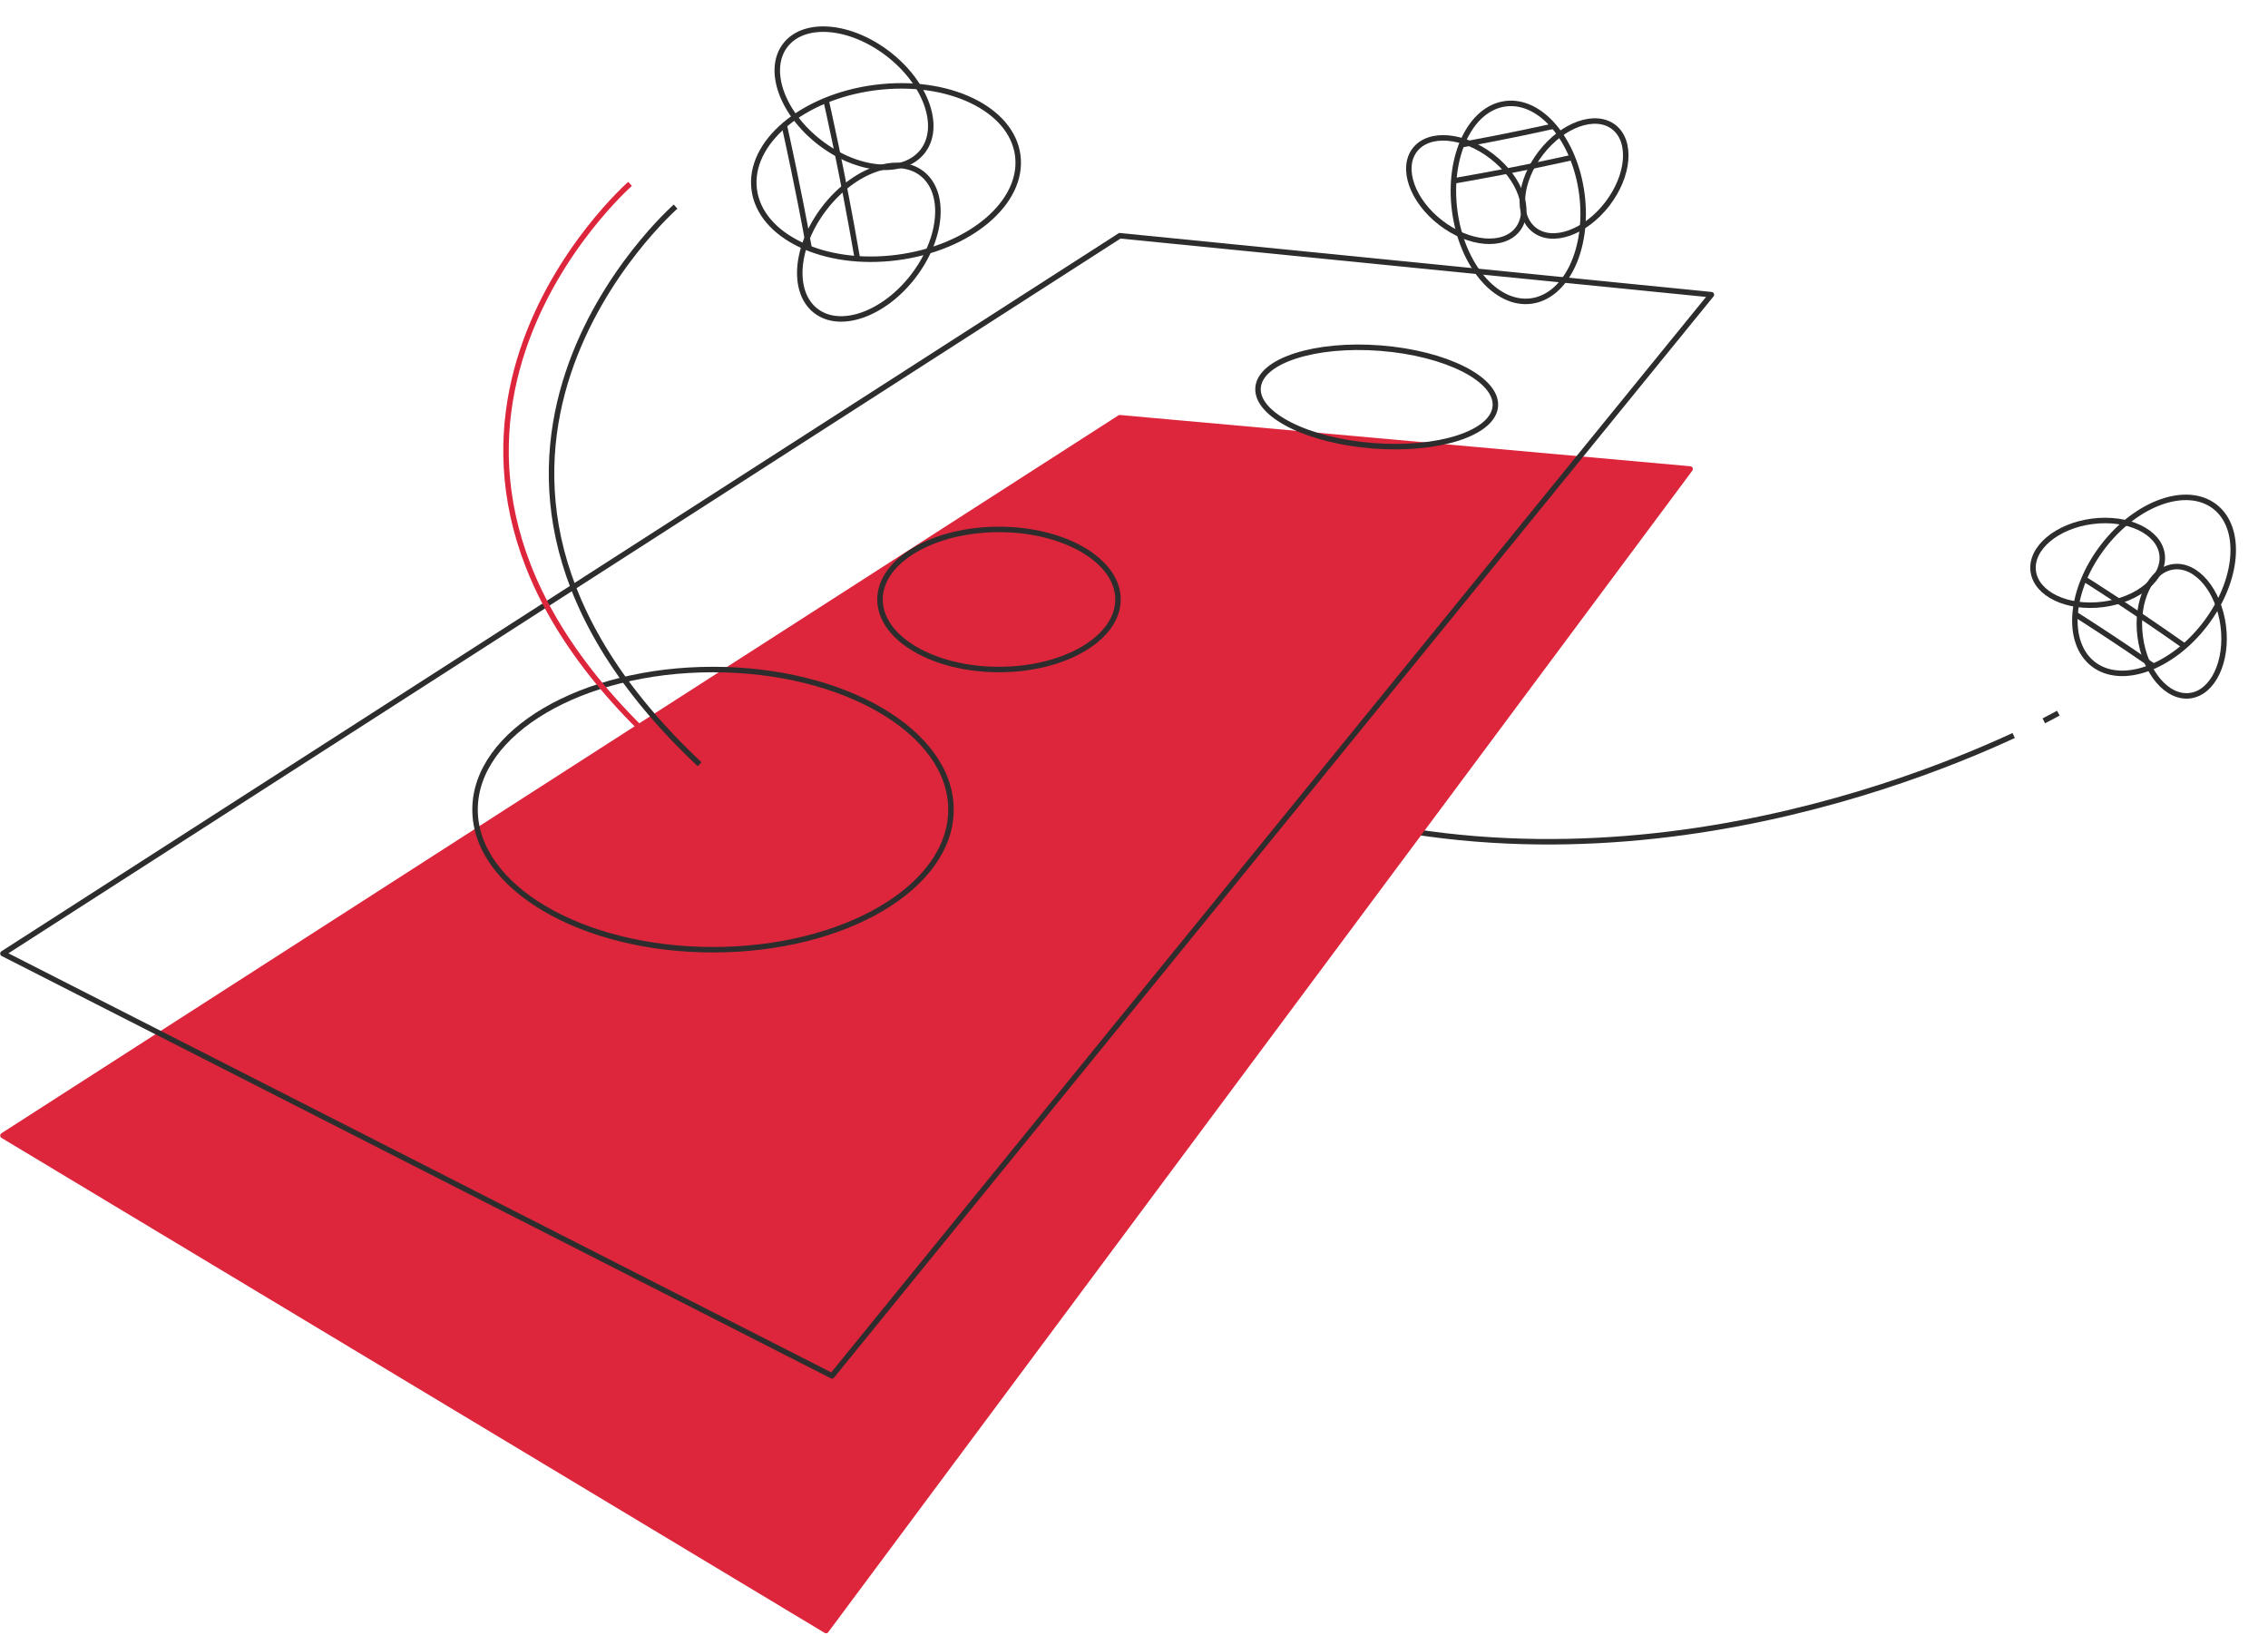 <svg width="827" height="596" viewBox="0 0 827 596" fill="none" xmlns="http://www.w3.org/2000/svg">
    <path
        d="M803.97 227.704C816.203 211.842 817.828 192.588 807.599 184.699C797.37 176.81 779.161 183.274 766.928 199.136C754.694 214.998 753.07 234.252 763.299 242.141C773.528 250.03 791.737 243.566 803.97 227.704Z"
        stroke="#2D2D2D" stroke-width="2" stroke-linejoin="round" />
    <path d="M759.94 211.05C759.94 211.05 776.51 221.4 796.57 235.58" stroke="#2D2D2D" stroke-width="2"
        stroke-linejoin="round" />
    <path d="M756.69 223.93C759.82 225.91 771.12 233.11 785.23 242.87" stroke="#2D2D2D" stroke-width="2"
        stroke-linejoin="round" />
    <path
        d="M766.843 220.355C779.819 218.679 789.462 210.54 788.382 202.176C787.302 193.812 775.907 188.39 762.931 190.066C749.955 191.742 740.312 199.882 741.392 208.246C742.473 216.61 753.867 222.031 766.843 220.355Z"
        stroke="#2D2D2D" stroke-width="2" stroke-linejoin="round" />
    <path
        d="M798.573 253.634C806.937 252.554 812.358 241.159 810.682 228.183C809.006 215.207 800.867 205.564 792.503 206.645C784.14 207.725 778.718 219.119 780.394 232.095C782.07 245.071 790.209 254.715 798.573 253.634Z"
        stroke="#2D2D2D" stroke-width="2" stroke-linejoin="round" />
    <path d="M750.54 260C750.54 260 748.71 261.04 745.25 262.81" stroke="#2D2D2D" stroke-width="2"
        stroke-linejoin="round" />
    <path d="M734.27 268.15C689.32 288.97 558.46 338.38 432.97 277.67" stroke="#2D2D2D" stroke-width="2"
        stroke-linejoin="round" />
    <path d="M427.49 274.95C425.72 274.04 423.94 273.12 422.17 272.17" stroke="#2D2D2D" stroke-width="2"
        stroke-linejoin="round" />
    <path d="M408.33 152.3L616.29 170.99L301.21 594.47L1.07 414.01L408.33 152.3Z" fill="#DD263C" stroke="#DD263C"
        stroke-width="2" stroke-linejoin="round" />
    <path d="M408.33 85.95L624.04 107.44L303.37 501.61L1.07 347.66L408.33 85.95Z" stroke="#2D2D2D"
        stroke-width="2" stroke-linejoin="round" />
    <path
        d="M259.99 346.26C307.912 346.26 346.76 323.39 346.76 295.18C346.76 266.969 307.912 244.1 259.99 244.1C212.068 244.1 173.22 266.969 173.22 295.18C173.22 323.39 212.068 346.26 259.99 346.26Z"
        stroke="#2D2D2D" stroke-width="2" stroke-linejoin="round" />
    <path
        d="M364.27 244.1C388.234 244.1 407.66 232.665 407.66 218.56C407.66 204.454 388.234 193.02 364.27 193.02C340.306 193.02 320.88 204.454 320.88 218.56C320.88 232.665 340.306 244.1 364.27 244.1Z"
        stroke="#2D2D2D" stroke-width="2" stroke-linejoin="round" />
    <path
        d="M545.256 148.107C546.024 138.279 527.28 128.798 503.39 126.93C479.499 125.062 459.508 131.516 458.74 141.344C457.971 151.172 476.716 160.654 500.607 162.521C524.498 164.389 544.488 157.936 545.256 148.107Z"
        stroke="#2D2D2D" stroke-width="2" stroke-linejoin="round" />
    <path
        d="M327.07 93.894C353.608 90.466 373.329 73.817 371.119 56.706C368.909 39.594 345.604 28.502 319.066 31.93C292.529 35.357 272.807 52.008 275.017 69.119C277.228 86.23 300.532 97.322 327.07 93.894Z"
        stroke="#2D2D2D" stroke-width="2" stroke-linejoin="round" />
    <path d="M301.21 36.571C301.21 36.571 307.08 62.001 312.64 94.321" stroke="#2D2D2D" stroke-width="2"
        stroke-linejoin="round" />
    <path d="M285.97 45.67C287.05 50.49 290.93 67.97 295.04 90.51" stroke="#2D2D2D" stroke-width="2"
        stroke-linejoin="round" />
    <path
        d="M336.466 55.132C343.346 46.211 337.706 30.327 323.869 19.655C310.031 8.984 293.237 7.565 286.356 16.487C279.476 25.409 285.115 41.292 298.952 51.963C312.789 62.635 329.585 64.054 336.466 55.132Z"
        stroke="#2D2D2D" stroke-width="2" stroke-linejoin="round" />
    <path
        d="M332.97 100.751C343.641 86.914 345.06 70.119 336.138 63.238C327.216 56.358 311.333 61.997 300.661 75.835C289.99 89.672 288.572 106.467 297.493 113.348C306.415 120.228 322.298 114.589 332.97 100.751Z"
        stroke="#2D2D2D" stroke-width="2" stroke-linejoin="round" />
    <path d="M229.75 67.04C229.75 67.04 122.36 161.18 238.52 270.35" stroke="#DD263C" stroke-width="2"
        stroke-linejoin="round" />
    <path d="M246.34 75.33C246.34 75.33 138.95 169.47 255.11 278.64" stroke="#2D2D2D" stroke-width="2"
        stroke-linejoin="round" />
    <path
        d="M558.269 109.758C571.08 108.103 579.386 90.657 576.82 70.791C574.254 50.925 561.787 36.161 548.976 37.816C536.164 39.471 527.859 56.917 530.425 76.784C532.991 96.65 545.457 111.413 558.269 109.758Z"
        stroke="#2D2D2D" stroke-width="2" stroke-linejoin="round" />
    <path d="M573.38 57.38C573.38 57.38 554.34 61.781 530.14 65.941" stroke="#2D2D2D" stroke-width="2"
        stroke-linejoin="round" />
    <path d="M566.57 45.97C562.96 46.78 549.88 49.68 533 52.76" stroke="#2D2D2D" stroke-width="2"
        stroke-linejoin="round" />
    <path
        d="M586.053 74.404C594.043 64.043 595.107 51.47 588.429 46.319C581.751 41.169 569.859 45.392 561.869 55.753C553.879 66.113 552.816 78.688 559.494 83.838C566.172 88.988 578.063 84.764 586.053 74.404Z"
        stroke="#2D2D2D" stroke-width="2" stroke-linejoin="round" />
    <path
        d="M553.425 83.586C558.575 76.908 554.352 65.017 543.992 57.027C533.631 49.037 521.057 47.973 515.907 54.651C510.756 61.329 514.98 73.22 525.341 81.21C535.701 89.201 548.275 90.264 553.425 83.586Z"
        stroke="#2D2D2D" stroke-width="2" stroke-linejoin="round" />
</svg>